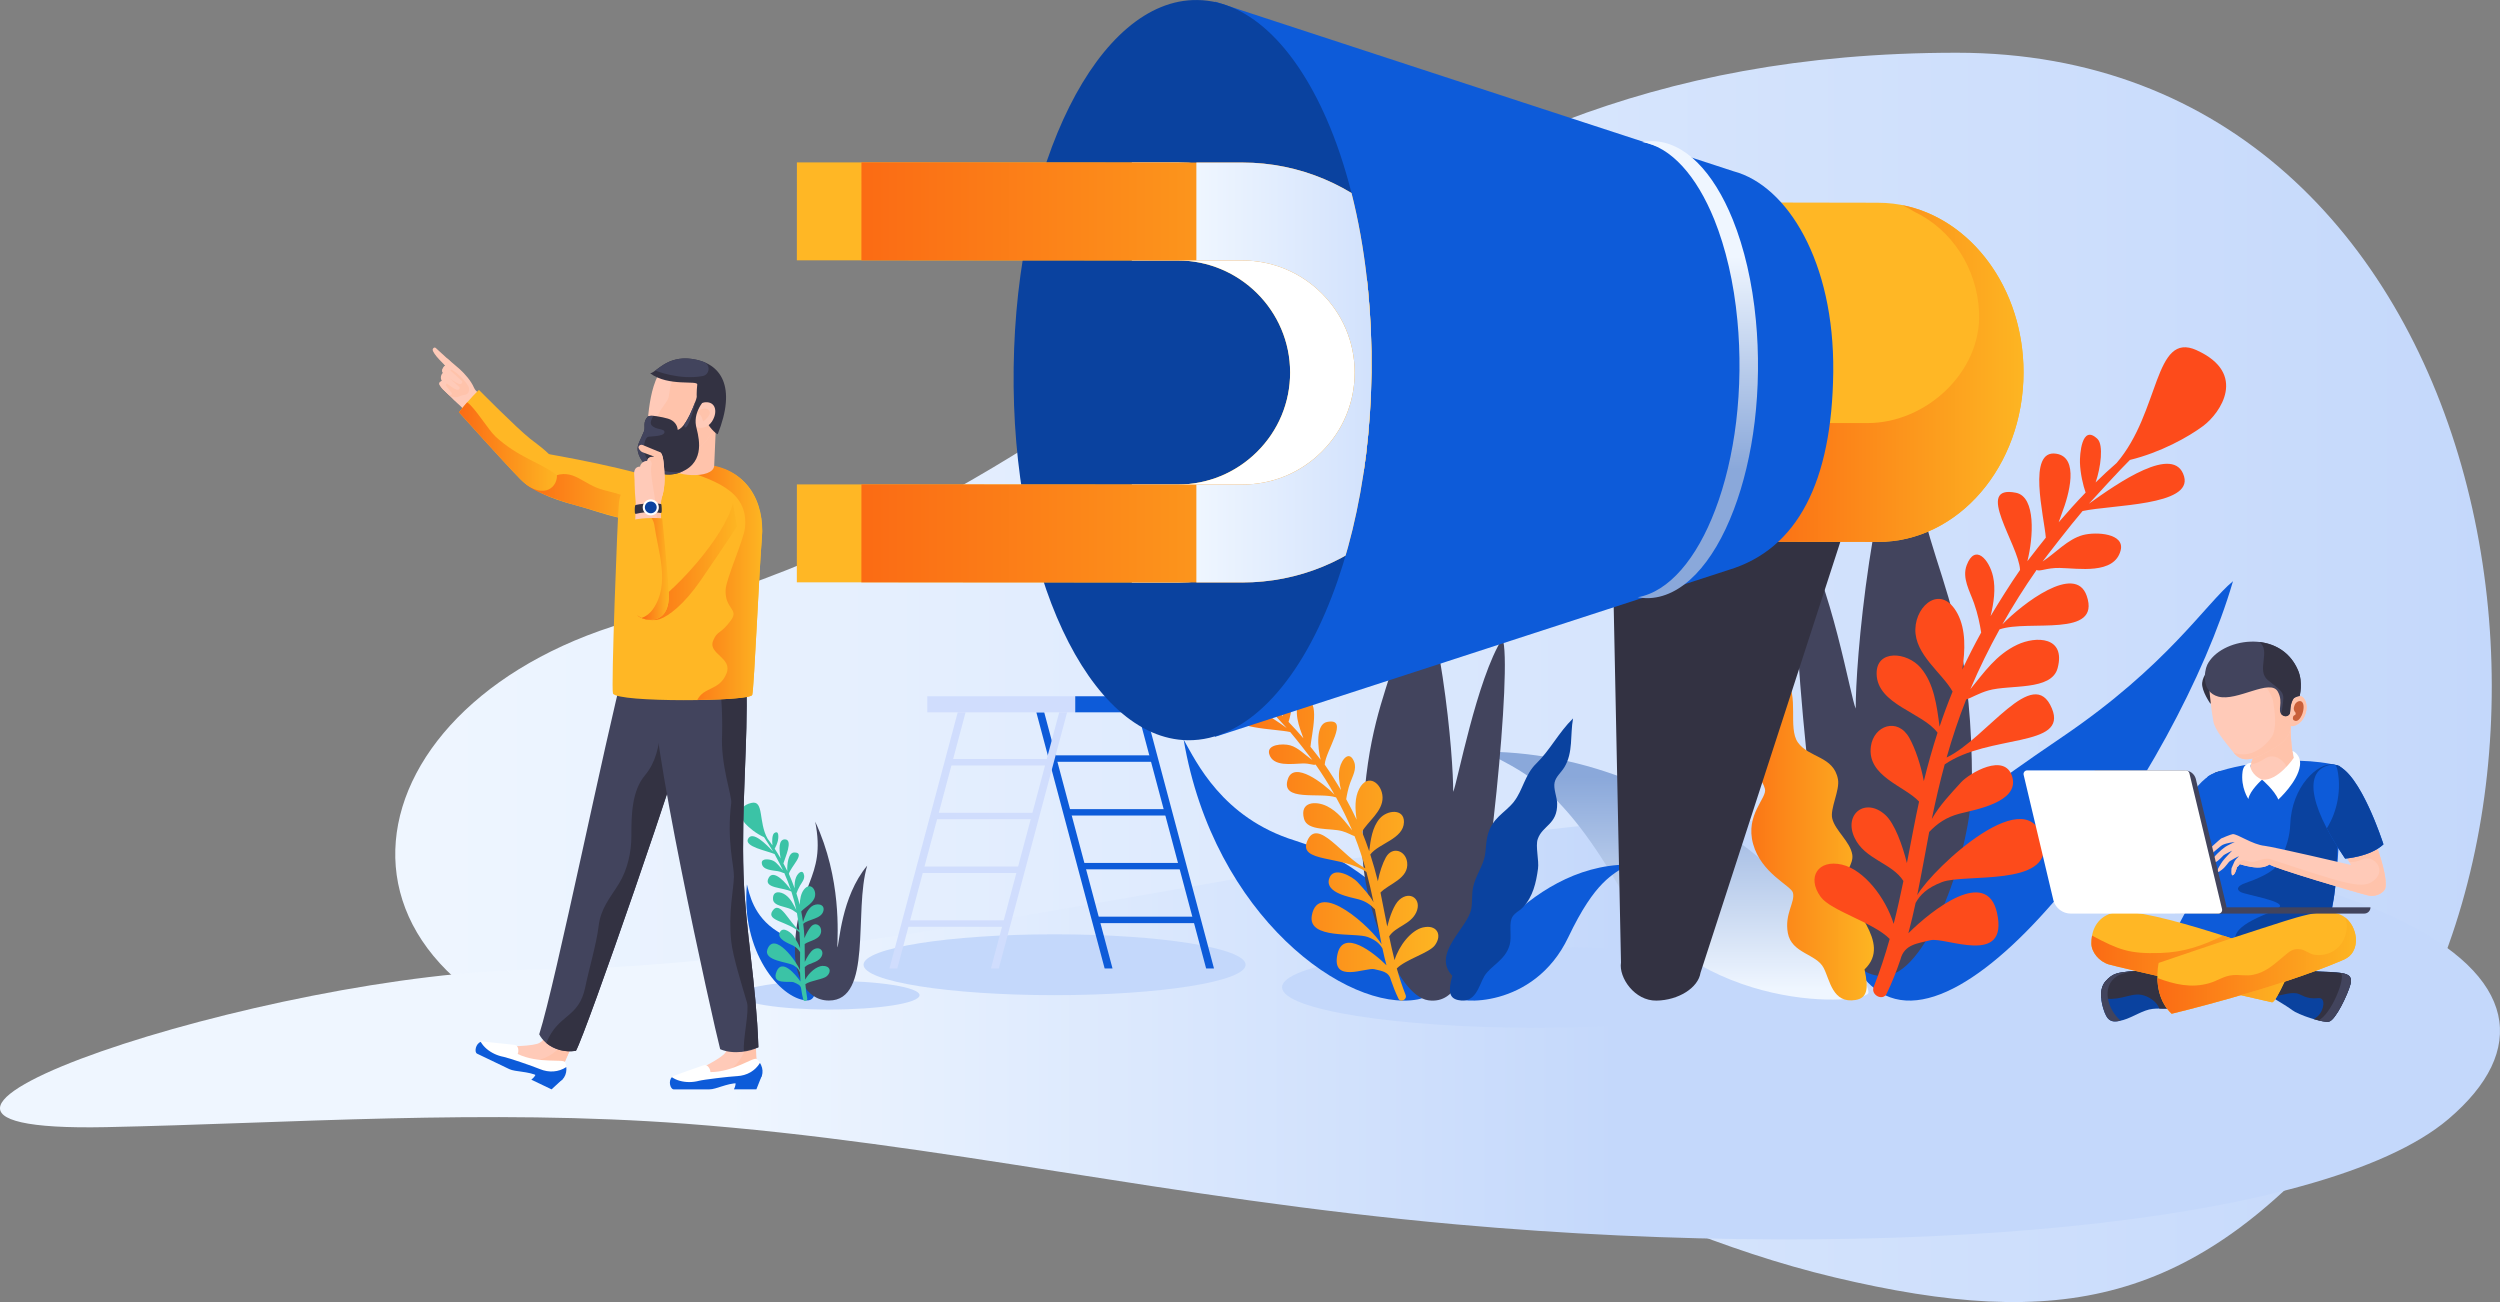 <?xml version="1.0" encoding="utf-8"?>
<svg xmlns="http://www.w3.org/2000/svg" id="Layer_1" viewBox="0 0 1920 1000">
  <rect x="0" y="0" width="1920" height="1000" fill="#808080" stroke="none"/>
  <defs>
    <style>.cls-1{fill:url(#linear-gradient-12);}.cls-1,.cls-2,.cls-3,.cls-4,.cls-5,.cls-6,.cls-7,.cls-8,.cls-9,.cls-10,.cls-11,.cls-12,.cls-13,.cls-14,.cls-15,.cls-16,.cls-17,.cls-18,.cls-19,.cls-20,.cls-21,.cls-22,.cls-23,.cls-24,.cls-25,.cls-26,.cls-27,.cls-28,.cls-29,.cls-30,.cls-31,.cls-32,.cls-33,.cls-34,.cls-35,.cls-36,.cls-37,.cls-38{stroke-width:0px;}.cls-2,.cls-4,.cls-7,.cls-18,.cls-24,.cls-25,.cls-27,.cls-30,.cls-32,.cls-33,.cls-36{fill-rule:evenodd;}.cls-2,.cls-10{fill:#ffcab8;}.cls-3{fill:url(#linear-gradient);}.cls-4{fill:url(#linear-gradient-16);}.cls-5,.cls-36{fill:#ffb725;}.cls-6{fill:url(#linear-gradient-6);}.cls-7,.cls-29{fill:#ffc3ab;}.cls-8,.cls-33{fill:#333242;}.cls-9,.cls-18{fill:#42445d;}.cls-11{fill:url(#linear-gradient-11);}.cls-12{fill:url(#linear-gradient-5);}.cls-13{fill:#3bc3a6;}.cls-14{fill:none;}.cls-15,.cls-32{fill:#0a429f;}.cls-16,.cls-27{fill:#0d5bd9;}.cls-17{fill:url(#linear-gradient-13);}.cls-19,.cls-24{fill:#fff;}.cls-20{fill:url(#linear-gradient-14);}.cls-21{fill:url(#linear-gradient-2);}.cls-22{fill:#c4d8fb;}.cls-23{fill:#fd4b1b;}.cls-25{fill:#c95f39;}.cls-26{fill:url(#linear-gradient-7);}.cls-28{fill:url(#linear-gradient-3);}.cls-30{fill:url(#linear-gradient-15);}.cls-39{clip-path:url(#clippath);}.cls-31{fill:url(#linear-gradient-9);}.cls-34{fill:url(#linear-gradient-8);}.cls-35{fill:#d0ddfd;}.cls-37{fill:url(#linear-gradient-10);}.cls-38{fill:url(#linear-gradient-4);}</style>
    <linearGradient gradientTransform="translate(0 982) scale(1 -1)" gradientUnits="userSpaceOnUse" id="linear-gradient" x1="303.55" x2="1913.67" y1="461.75" y2="461.75">
      <stop offset="0" stop-color="#eff6ff"/>
      <stop offset="1" stop-color="#c4d8fb"/>
    </linearGradient>
    <linearGradient gradientTransform="translate(0 982) scale(1 -1)" gradientUnits="userSpaceOnUse" id="linear-gradient-2" x1="558.01" x2="1243.18" y1="191.08" y2="191.08">
      <stop offset="0" stop-color="#eff6ff"/>
      <stop offset="1" stop-color="#c4d8fb"/>
    </linearGradient>
    <linearGradient gradientTransform="translate(0 982) scale(1 -1)" gradientUnits="userSpaceOnUse" id="linear-gradient-3" x1="1287.83" x2="1287.83" y1="222.64" y2="385.38">
      <stop offset="0" stop-color="#eff6ff"/>
      <stop offset="1" stop-color="#8aa8da"/>
    </linearGradient>
    <linearGradient gradientTransform="translate(0 982) scale(1 -1)" gradientUnits="userSpaceOnUse" id="linear-gradient-4" x1="1327.32" x2="1439.17" y1="355.14" y2="355.14">
      <stop offset="0" stop-color="#fb6b14"/>
      <stop offset="1" stop-color="#fdb522"/>
    </linearGradient>
    <linearGradient gradientTransform="translate(0 982) scale(1 -1)" gradientUnits="userSpaceOnUse" id="linear-gradient-5" x1="929.94" x2="1104.66" y1="351.39" y2="351.39">
      <stop offset="0" stop-color="#fb6b14"/>
      <stop offset="1" stop-color="#fdb522"/>
    </linearGradient>
    <linearGradient gradientTransform="translate(0 982) scale(1 -1)" gradientUnits="userSpaceOnUse" id="linear-gradient-6" x1="1343.37" x2="1554.08" y1="695.16" y2="695.16">
      <stop offset="0" stop-color="#fb6b14"/>
      <stop offset="1" stop-color="#fdb522"/>
    </linearGradient>
    <linearGradient gradientTransform="translate(0 982) scale(1 -1)" gradientUnits="userSpaceOnUse" id="linear-gradient-7" x1="1303.98" x2="1303.98" y1="785.02" y2="621.77">
      <stop offset="0" stop-color="#eff6ff"/>
      <stop offset="1" stop-color="#8aa8da"/>
    </linearGradient>
    <clipPath id="clippath">
      <path class="cls-14" d="m458.97,517.56s424.35,50.53,453.23,50.95c44.48.53,84.63-42.66,110.57-110.18,12.3-31.78,21.42-69,26.41-109.51,2.45-20.23,3.9-41.22,4.13-62.95.23-21.58-.62-42.51-2.61-62.72-4.49-47.38-14.79-90.33-29.27-125.63C996.99,38.19,960.65.45,919.53,0c-24.88-.35-444.92,36.63-444.92,36.63l-15.66,480.92h.01Z"/>
    </clipPath>
    <linearGradient gradientTransform="translate(0 982) scale(1 -1)" gradientUnits="userSpaceOnUse" id="linear-gradient-8" x1="661.55" x2="1115.91" y1="695.97" y2="695.97">
      <stop offset="0" stop-color="#fb6b14"/>
      <stop offset="1" stop-color="#fdb522"/>
    </linearGradient>
    <linearGradient gradientTransform="translate(0 982) scale(1 -1)" gradientUnits="userSpaceOnUse" id="linear-gradient-9" x1="918.81" x2="1115.94" y1="695.92" y2="695.92">
      <stop offset="0" stop-color="#eff6ff"/>
      <stop offset="1" stop-color="#c4d8fb"/>
    </linearGradient>
    <linearGradient gradientTransform="translate(0 982) scale(1 -1)" gradientUnits="userSpaceOnUse" id="linear-gradient-10" x1="402.85" x2="497.71" y1="600.68" y2="600.68">
      <stop offset="0" stop-color="#fb6b14"/>
      <stop offset="1" stop-color="#fdb522"/>
    </linearGradient>
    <linearGradient gradientTransform="translate(0 982) scale(1 -1)" gradientUnits="userSpaceOnUse" id="linear-gradient-11" x1="352.47" x2="427.76" y1="639.03" y2="639.03">
      <stop offset="0" stop-color="#fb6b14"/>
      <stop offset="1" stop-color="#fdb522"/>
    </linearGradient>
    <linearGradient gradientTransform="translate(0 982) scale(1 -1)" gradientUnits="userSpaceOnUse" id="linear-gradient-12" x1="489.63" x2="565.98" y1="550.61" y2="550.61">
      <stop offset="0" stop-color="#fb6b14"/>
      <stop offset="1" stop-color="#fdb522"/>
    </linearGradient>
    <linearGradient gradientTransform="translate(0 982) scale(1 -1)" gradientUnits="userSpaceOnUse" id="linear-gradient-13" x1="519.85" x2="585.34" y1="534.86" y2="534.86">
      <stop offset="0" stop-color="#fb6b14"/>
      <stop offset="1" stop-color="#fdb522"/>
    </linearGradient>
    <linearGradient gradientTransform="translate(0 982) scale(1 -1)" gradientUnits="userSpaceOnUse" id="linear-gradient-14" x1="492.81" x2="513.63" y1="545.05" y2="545.05">
      <stop offset="0" stop-color="#fb6b14"/>
      <stop offset="1" stop-color="#fdb522"/>
    </linearGradient>
    <linearGradient gradientTransform="translate(0 982) scale(1 -1)" gradientUnits="userSpaceOnUse" id="linear-gradient-15" x1="1606.18" x2="1761.83" y1="237.82" y2="237.82">
      <stop offset="0" stop-color="#fb6b14"/>
      <stop offset="1" stop-color="#fdb522"/>
    </linearGradient>
    <linearGradient gradientTransform="translate(0 982) scale(1 -1)" gradientUnits="userSpaceOnUse" id="linear-gradient-16" x1="1656.88" x2="1809.35" y1="240.38" y2="240.38">
      <stop offset="0" stop-color="#fb6b14"/>
      <stop offset="1" stop-color="#fdb522"/>
    </linearGradient>
  </defs>
  <path class="cls-3" d="m1502.82,40.5c-480.11,0-583.38,320.83-1011.58,434.5-227.55,60.4-270.2,282.53-4.83,338.45,138.9,29.28,298.87-23.93,441.76-1.81,173.44,26.85,307.46,128.19,480.95,169.42,173.47,41.22,275.3,20.66,392.94-116.83,216.59-253.12,118.57-823.73-299.23-823.73h0Z"/>
  <path class="cls-21" d="m1289.45,629.93c-185.19,0-609.61,113.26-877.07,114.74-204.58,1.13-577.74,126.09-330.78,120.97,138.67-2.86,291.86-14.14,444.62-2.65,196.5,14.79,370.1,57.45,592.41,77.36,333.77,29.89,665.04,1.28,761.73-80.89,123.51-104.98-33.09-229.54-590.91-229.54Z"/>
  <path class="cls-22" d="m809.92,717.55c-81.02,0-146.72,10.47-146.72,23.37s65.68,23.37,146.72,23.37,146.72-10.47,146.72-23.37-65.7-23.37-146.72-23.37Z"/>
  <ellipse class="cls-22" cx="637" cy="764.3" rx="69.21" ry="11.02"/>
  <polygon class="cls-16" points="795.91 547.06 848.37 743.8 854.42 743.8 801.96 547.06 795.91 547.06"/>
  <polygon class="cls-16" points="873.86 547.06 926.31 743.8 932.35 743.8 879.91 547.06 873.86 547.06"/>
  <polygon class="cls-16" points="808.42 580.1 809.19 585.04 886.4 585.04 885.6 580.1 808.42 580.1"/>
  <polygon class="cls-16" points="819.38 621.41 820.16 626.35 897.35 626.35 896.57 621.41 819.38 621.41"/>
  <polygon class="cls-16" points="830.35 662.72 831.13 667.66 908.33 667.66 907.55 662.72 830.35 662.72"/>
  <polygon class="cls-16" points="841.33 704.01 842.11 708.97 919.3 708.97 918.52 704.01 841.33 704.01"/>
  <polygon class="cls-35" points="683.09 743.8 689.13 743.8 741.58 547.06 735.53 547.06 683.09 743.8"/>
  <polygon class="cls-35" points="761.02 743.8 767.07 743.8 819.53 547.06 813.48 547.06 761.02 743.8"/>
  <polygon class="cls-35" points="695.22 711.77 772.42 711.77 773.2 706.83 696 706.83 695.22 711.77"/>
  <polygon class="cls-35" points="706.2 670.46 783.39 670.46 784.17 665.52 706.98 665.52 706.2 670.46"/>
  <polygon class="cls-35" points="717.17 629.17 794.37 629.17 795.15 624.21 717.95 624.21 717.17 629.17"/>
  <polygon class="cls-35" points="728.15 587.86 805.34 587.86 806.12 582.92 728.93 582.92 728.15 587.86"/>
  <rect class="cls-16" height="12.33" width="71.66" x="825.7" y="534.73"/>
  <rect class="cls-35" height="12.33" width="113.54" x="712.16" y="534.73"/>
  <path class="cls-22" d="m1179.8,727.13c-107.79,0-195.16,13.92-195.16,31.1s87.37,31.1,195.16,31.1,195.16-13.92,195.16-31.1-87.37-31.1-195.16-31.1Z"/>
  <path class="cls-16" d="m1584.09,565.79c-111.14,75.46-198.3,144.36-146.99,191.24,71.55,65.37,235.35-164.35,277.84-310.68-21.14,17.53-50.35,64.79-130.84,119.44h-.01Z"/>
  <path class="cls-9" d="m1475.97,277.13c-39.9,88.43-51.09,234.95-50.76,267.05-3.8-7.29-18.83-97.71-44.14-137.36-10.43,23.24,11.21,261.92,26.95,295.86,5.79,12.51,12.22,50.72,41.69,46.5,31.08-4.44,64.88-95.16,64.79-149.6-.27-179.9-60.55-169.62-38.54-322.46h0Z"/>
  <path class="cls-28" d="m1140.69,577.26c25.48,14.5,55.25,22.24,101.5,101.59,59.39,101.88,193.12,92.95,192.78,83.34-.87-25.15-118.71-183.8-294.29-184.93h.02Z"/>
  <path class="cls-38" d="m1416.9,677.55c-.77-6.82,6.77-13.95,5.67-21.05-1.56-10.18-13.11-18.45-15.4-27.86-1.85-7.58,5.91-21.64,4.4-30.07-3.26-18.06-22.37-16.38-30.81-28.4-7.85-11.16,1.2-36.5-9.23-47.81-12.93-14.02-38.46-14.35-44.21-36.93,2.06,16.2-2.18,33.58,5.94,48.51,2.93,5.39,7.73,9.5,8.69,15.26,1.02,6.22-3.17,14.31-3.63,20.59-1.52,20.72,13.27,22.29,17.13,35.98,2.01,7.12-15.37,19.64-9.05,42.44,6.28,22.66,29.12,31.93,30.57,37.38,1.92,7.29-6.62,16.16-3.9,30.99,2.88,15.69,21.86,15.86,27.5,26.78,4.89,9.46,6.79,27.63,24.53,24.62,8.3-1.4,10.43-7.54,6.85-23.46,21.95-20.8-12.9-47.81-15.04-66.96h0Z"/>
  <path class="cls-23" d="m1687.07,268.97c-33.04-14.98-27.92,47.54-61.52,86.62-5.51,4.79-10.88,9.77-16.11,14.92,3.96-11.55,6.17-28.76,1.47-33.34-12.3-12.03-13.71,12.51-13.51,18.28.29,8.18,2.37,17.18,4.35,22.85-7.18,7.44-14.07,15.1-20.7,22.83,1.02-2.77,1.86-5.36,2.54-7.11,5.36-13.85,13.53-42.77-4.4-45.57-22.61-3.54-9.25,48.43-8,64.46-.69.84-10.21,12.82-14.16,18.07,4.55-17.95,6.73-49.38-8.74-52.53-32.64-6.61,2.18,39.86,3.11,59.26-6.85,9.76-16.51,25.16-22.62,35.44,2.48-10.29,3.98-20.96,1.88-30.38-2.91-13.04-13.87-25.62-20.25-8.67-3.71,9.83,2.31,19.7,5.64,29.13,2.93,8.28,4.5,16.28,5.49,22.56-5.16,9.31-10,18.79-14.5,28.46,2.28-14.86,2.79-30.74-3.59-42.83-12.15-23.03-31.99-7.32-32.46,11.76-.5,19.61,20.61,33.61,28.6,47.95-3.65,8.89-6.97,17.86-10.01,26.94-2.06-15.84-4.2-33.13-14.5-45.21-10.48-12.3-34.27-14.4-33.84,4.79.53,23.52,35.22,29.46,46.79,45.06-3.96,12.23-7.45,24.64-10.54,37.2-2.24-12.32-6.58-25.06-11.09-33.16-8.96-16.08-27.4-9.58-29.57,6.52-3.11,22.98,25.87,30.27,37.02,42.35-1.49,6.78-2.88,13.6-4.19,20.45-1.52,7.92-3.65,18.87-5.16,26.76-3.36-13.55-9.35-30.48-16.68-37.06-15.22-13.64-31.95-.59-23.64,17.38,7.88,17.08,28.82,19.47,37.64,33.45-2.27,11.07-4.71,22.06-7.48,32.95-6.26-20.26-22.92-41.63-39.68-45.51-18.44-4.29-27.28,9.73-16.42,24.71,7.79,10.78,40.59,19.64,53.04,32.35-3.48,12.47-7.49,24.77-12.3,36.88-2.46,6.2,7.09,11.16,10,5.11,4.07-8.46,7.52-17.21,10.55-26.16,2.94-11.81,13.27-12.3,23-14.82,11.14-2.88,60.43,20.66,51.16-21.08-7.84-35.31-49.89-2.38-68.07,15.71,2.06-7.7,3.89-15.48,5.57-23.31,3.45-6.11,8.53-11.49,20.28-15.99,17.35-6.64,83.65,3.69,77.95-29.67-8.89-52.02-84.54,18.42-96.98,39.65,2.78-13.55,8.68-45.87,9.19-48.48,6.1-6.43,13.03-11.35,23.31-14.05,10.88-2.85,45.91-8.54,40.55-27.98-5.43-19.71-33.25-2.83-39.33,3.84-8.09,8.9-16.57,17.73-22.53,28.24,2.9-14.13,6.13-28.12,9.89-41.91,33.84-23.4,94.91-12.68,82.33-43-14.28-34.4-50.04,22.91-80.84,37.69,4.28-15.1,9.2-29.97,15.01-44.56,3.86-1.19,9.77-4.88,17.13-6.96,16.51-4.67,48.43.5,53.11-17.14,6.43-24.2-16.44-24.88-31.11-17.92-16.15,7.67-25.31,21.16-35.88,34.07.08-.18.15-.38.23-.56,6.61-15.54,14.05-30.65,22.16-45.34,22.29-7.67,78.19,6.87,66.94-25.75-8.72-25.32-49.53,6.16-64.78,21.9,8.11-14.38,16.87-28.31,26.3-41.82,2.46,1.54,7.58-1.7,17.77-1.51,14.19.27,41.86,5.3,46.75-13.42,3.44-13.13-18.66-14.55-28.93-11.85-11.59,3.06-21.26,13.98-30.99,20.32,1.98-2.76,22.13-28.85,30.7-38.76,22.74-4.89,84.46-4.02,77.96-26.57-7.31-25.41-51.18,5.27-73.05,20.93,2.91-3.28,25.73-28.15,31.44-33.6,23.57-5.75,44.8-17.56,56.24-26.08,13.3-9.91,34.29-40.36-4.92-58.15v-.02Z"/>
  <path class="cls-16" d="m994.46,645.54c-55.88-17.36-75.9-60.81-85.42-77.51,23.12,136.26,125.82,209.57,179.66,199.54,38.6-7.2-12.21-96.55-94.23-122.03h0Z"/>
  <path class="cls-9" d="m1116.03,608.05c.26-25.07-8.48-139.56-39.66-208.65,17.2,119.42-29.89,111.38-30.1,251.95-.06,42.53,26.35,113.4,50.62,116.88,23.01,3.3,28.04-26.55,32.58-36.32,12.3-26.52,32.53-223.41,24.38-241.57-19.77,30.99-34.84,112.04-37.8,117.74h-.01Z"/>
  <path class="cls-16" d="m1117.98,765.46c-.15,5.27,59.86,10.18,86.5-45.72,20.76-43.54,34.11-47.78,45.55-55.75-78.79.62-131.65,87.68-132.05,101.47Z"/>
  <path class="cls-15" d="m1162.79,615.61c-7.1,9.01-17.07,12.41-20.39,26.35-1.55,6.51-.96,12.3-2.73,18.13-2.21,7.24-6.67,13.48-8.32,21.34-1.16,5.5-.48,11.11-1.38,16.4-2.49,14.83-30.82,34.44-14.59,51.59-3.5,12.26-2.09,17.14,4.32,18.6,13.71,3.09,15.97-11.01,20.19-18.18,4.86-8.28,16.14-12.11,19.52-24.13,1.74-6.2-.45-14.35,1.37-19.94,1.37-4.2,5.84-5.77,8.84-8.96,7.73-8.18,10.1-18.91,11.57-29.67.87-6.34-2.09-17.27-.21-22.73,3.6-10.53,15.21-11.11,14.91-27.33-.09-4.92-3.02-11.42-1.95-16.2.99-4.46,4.91-7.45,7.43-11.54,6.98-11.31,4.41-25.04,6.73-37.59-10.93,10.62-17.67,24.38-28.36,34.76-8.62,8.37-10.36,20.69-16.98,29.08h.03Z"/>
  <path class="cls-12" d="m1092.94,712.24c-9.26,2.15-18.47,13.96-21.92,25.15-1.53-6.02-2.88-12.09-4.13-18.21,4.86-7.71,16.44-9.04,20.79-18.48,4.58-9.92-4.65-17.14-13.06-9.59-4.05,3.63-7.36,12.98-9.22,20.47l-5.18-26.08c6.16-6.67,22.17-10.69,20.46-23.4-1.2-8.89-11.39-12.48-16.35-3.6-2.49,4.47-4.89,11.52-6.13,18.31-1.71-6.93-3.63-13.79-5.82-20.54,6.4-8.61,25.57-11.9,25.85-24.89.24-10.6-12.91-9.44-18.69-2.65-5.69,6.67-6.88,16.22-8,24.98-1.68-5.01-3.53-9.98-5.54-14.89,4.41-7.92,16.08-15.66,15.81-26.49-.27-10.54-11.23-19.22-17.94-6.49-3.53,6.69-3.24,15.45-1.98,23.66-2.48-5.33-5.15-10.57-8-15.72.56-3.46,1.41-7.89,3.03-12.47,1.85-5.2,5.16-10.65,3.12-16.08-3.53-9.35-9.58-2.41-11.18,4.79-1.16,5.21-.35,11.1,1.04,16.78-3.38-5.66-8.72-14.19-12.51-19.58.51-10.72,19.74-36.4,1.71-32.74-8.54,1.73-7.36,19.1-4.83,29.02-2.18-2.91-7.43-9.52-7.82-9.98.69-8.86,8.08-37.57-4.41-35.62-9.91,1.55-5.39,17.51-2.43,25.18.38.98.84,2.41,1.4,3.93-3.65-4.26-7.46-8.49-11.44-12.6,1.1-3.13,2.25-8.1,2.4-12.62.11-3.19-.68-16.75-7.48-10.11-2.58,2.53-1.37,12.05.83,18.43-2.88-2.85-5.85-5.6-8.9-8.25-18.57-21.6-15.73-56.13-33.99-47.84-21.66,9.82-10.07,26.64-2.72,32.12,6.32,4.71,18.05,11.23,31.08,14.41,3.15,3.01,15.76,16.76,17.37,18.55-12.09-8.66-36.32-25.59-40.35-11.57-3.59,12.45,30.52,11.97,43.07,14.68,4.73,5.47,15.87,19.89,16.96,21.4-5.37-3.49-10.72-9.53-17.13-11.22-5.67-1.49-17.88-.71-15.99,6.55,2.7,10.33,17.99,7.56,25.84,7.41,5.63-.11,8.45,1.67,9.82.83,5.21,7.45,10.06,15.17,14.53,23.1-8.42-8.69-30.97-26.08-35.78-12.09-6.22,18.03,24.67,9.98,36.98,14.23,4.49,8.12,8.6,16.48,12.24,25.04.05.11.09.2.14.3-5.84-7.12-10.9-14.58-19.82-18.81-8.09-3.84-20.73-3.46-17.19,9.91,2.58,9.73,20.22,6.88,29.35,9.47,4.05,1.14,7.33,3.18,9.46,3.84,3.21,8.06,5.93,16.28,8.29,24.62-17.02-8.18-36.78-39.83-44.66-20.83-6.95,16.75,26.8,10.83,45.49,23.75,2.07,7.62,3.86,15.35,5.46,23.16-3.29-5.81-7.97-10.69-12.45-15.6-3.36-3.69-18.72-13.01-21.72-2.12-2.96,10.74,16.38,13.88,22.4,15.47,5.67,1.48,9.5,4.2,12.88,7.76.29,1.45,3.54,19.31,5.07,26.79-6.88-11.75-48.66-50.65-53.58-21.91-3.15,18.42,33.48,12.73,43.06,16.4,6.5,2.48,9.31,5.45,11.21,8.82.93,4.32,1.94,8.63,3.08,12.88-10.06-9.97-33.28-28.18-37.61-8.66-5.12,23.06,22.11,10.06,28.27,11.64,5.37,1.39,11.08,1.67,12.7,8.19,1.68,4.94,3.59,9.77,5.84,14.46,1.61,3.34,6.88.6,5.52-2.82-2.64-6.7-4.86-13.49-6.79-20.39,6.88-7.02,25-11.91,29.3-17.86,5.99-8.28,1.11-16.02-9.07-13.66h-.05Z"/>
  <path class="cls-16" d="m597,715.31c-18.5-11.58-21.54-29.19-23.36-36.1-4.76,51.37,25.24,87.62,45.64,89.12,14.62,1.08,4.88-35.99-22.26-53.03h-.02Z"/>
  <path class="cls-9" d="m626.05,630.93c8.89,44.5-15.42,47.94-15.54,100.33-.03,15.84,7.43,37.15,26.12,37.15,33.84,0,18.84-68.75,29.38-103.6-20.1,23.94-21.41,60.68-22.94,62.8.14-9.35,3.44-52.72-17.04-96.68h.01Z"/>
  <path class="cls-13" d="m631.96,741.75c-4.91.2-10.72,5.29-13.57,10.62-.18-3.19-.29-6.4-.32-9.62,3.23-3.43,9.22-2.98,12.34-7.35,3.29-4.59-.69-9.14-5.67-6.13-2.4,1.46-5,5.87-6.67,9.49l-.08-13.72c3.77-2.77,12.28-3.27,12.66-9.86.26-4.62-4.55-7.42-7.93-3.4-1.7,2.02-3.6,5.36-4.89,8.69-.18-3.67-.48-7.35-.95-10.98,4.08-3.75,14.11-3.55,15.54-10.11,1.16-5.35-5.61-6.04-9.22-3.15-3.53,2.83-5.07,7.56-6.5,11.88-.36-2.7-.81-5.39-1.35-8.07,3.02-3.58,9.68-6.39,10.6-11.9.9-5.36-3.81-10.83-8.45-5.03-2.43,3.04-3.15,7.51-3.32,11.79-.74-2.94-1.58-5.86-2.52-8.73.62-1.7,1.49-3.86,2.76-6.02,1.44-2.45,3.66-4.91,3.15-7.86-.87-5.08-4.62-2.14-6.14,1.36-1.1,2.51-1.26,5.59-1.13,8.6-1.16-3.19-3.03-8.03-4.43-11.13,1.31-5.38,13.56-16.52,4.07-16.42-4.5.05-5.58,8.96-5.28,14.23-.83-1.69-2.84-5.54-2.99-5.81,1.22-4.41,7.76-18.25,1.23-18.48-5.16-.17-4.44,8.36-3.69,12.53.09.53.2,1.31.33,2.12-1.44-2.51-2.96-5.03-4.56-7.48.86-1.48,1.92-3.89,2.45-6.16.36-1.6,1.29-8.55-2.79-5.84-1.56,1.04-1.88,5.98-1.38,9.41-1.19-1.72-2.42-3.4-3.71-5.04-7.3-12.74-2.49-29.95-12.55-27.53-11.94,2.88-7.72,12.53-4.52,16.01,2.75,3,8.05,7.44,14.34,10.32,1.31,1.82,6.35,10.01,6.98,11.08-5.28-5.57-15.9-16.49-19.32-9.77-3.03,5.96,14.29,9.02,20.39,11.61,1.86,3.22,6.1,11.61,6.5,12.5-2.39-2.3-4.5-5.87-7.58-7.35-2.73-1.3-8.99-2.09-8.74,1.76.36,5.5,8.38,5.57,12.37,6.26,2.87.48,4.11,1.67,4.89,1.37,1.91,4.29,3.62,8.66,5.1,13.12-3.41-5.21-13.14-16.2-16.95-9.59-4.91,8.52,11.53,7.45,17.34,10.8,1.49,4.53,2.75,9.17,3.75,13.87,0,.06.03.11.03.17-2.27-4.17-4.1-8.45-8.21-11.46-3.72-2.74-10.16-3.76-9.68,3.36.36,5.2,9.58,5.45,13.95,7.64,1.95.98,3.41,2.33,4.41,2.86.84,4.4,1.41,8.82,1.8,13.27-7.82-5.78-14.74-23.73-20.6-14.88-5.16,7.82,12.52,8.07,20.73,16.45.3,4.07.45,8.16.51,12.26-1.1-3.27-3-6.19-4.79-9.11-1.34-2.2-8.21-8.42-10.81-3.18-2.55,5.15,6.95,8.63,9.83,10,2.73,1.31,4.4,3.06,5.76,5.18,0,.75-.09,10.12-.05,14.07-2.33-6.61-19.71-30.38-25.01-16.28-3.39,9.02,15.72,9.68,20.22,12.48,3.05,1.88,4.17,3.66,4.82,5.56.05,2.29.14,4.56.3,6.82-4.11-6.02-14.11-17.5-18.21-8.04-4.85,11.19,10.22,7.24,13.18,8.64,2.58,1.22,5.45,1.91,5.64,5.38.36,2.67.86,5.3,1.55,7.89.48,1.85,3.42.96,3.06-.9-.69-3.64-1.14-7.3-1.44-10.98,4.17-2.89,13.83-3.63,16.59-6.22,3.84-3.61,2.13-8.01-3.26-7.79l.06-.05Z"/>
  <path class="cls-8" d="m1244.91,739.27c-1.76,11.48,10.43,29.47,27.26,29.2,16.9-.26,32.07-9.85,33.82-21.37l110.6-340.89-178.43,3.16,6.76,329.9h-.02Z"/>
  <path class="cls-5" d="m1442.51,155.69l-98.57-.18-.57,260.49,98.74.2c61.75.12,111.89-58.13,111.98-130.09.09-71.91-49.86-130.3-111.56-130.4v-.02Z"/>
  <path class="cls-6" d="m1460.7,157.48c3.36,1.51,6.59,3.25,9.67,5.21,28.81,13.76,48.04,43.48,49.56,77.05,2.07,46.01-40.8,85.18-85.54,85.18h-90.83l-.2,91.08,98.74.2c61.75.12,111.89-58.13,111.98-130.09.08-64.68-40.32-118.38-93.35-128.61l-.03-.02Z"/>
  <path class="cls-16" d="m1331.3,131.52c-1.05-.27-299.05-97.74-398.29-130.3v564.72c99.71-32.44,394.64-128.26,394.92-128.35,52.41-15.99,79.07-67.36,80-151.88.93-84.51-35.19-143.19-76.64-154.2h0Z"/>
  <path class="cls-15" d="m1021.42,97.53C996.99,38.21,960.65.47,919.53.02c-75.92-1.05-139.14,125.45-141.04,282.47-2.12,156.89,57.78,284.88,133.7,286.01,44.48.53,84.63-42.66,110.57-110.18,12.3-31.78,21.42-69,26.41-109.51,2.45-20.23,3.9-41.22,4.13-62.95.23-21.58-.62-42.51-2.61-62.72-4.49-47.38-14.79-90.33-29.27-125.63v.02Z"/>
  <path class="cls-26" d="m1330.76,168.61c-14.83-36.63-36.92-59.94-61.88-60.22-2.6-.03-5.16.21-7.7.66,22.28,3.87,41.84,26.14,55.38,59.55,8.78,21.79,15.04,48.31,17.77,77.56,1.2,12.48,1.73,25.42,1.58,38.73-.14,13.4-1.02,26.37-2.51,38.85-3.02,25.01-8.57,48-16.03,67.62-14.26,37.72-35.61,63.09-59.56,67.32,2.18.41,4.38.68,6.62.71,27.02.32,51.4-26.34,67.15-68.02,7.46-19.62,13.02-42.6,16.03-67.62,1.49-12.48,2.37-25.45,2.51-38.85.14-13.33-.38-26.25-1.59-38.73-2.72-29.25-8.98-55.77-17.77-77.56h0Z"/>
  <g class="cls-39">
    <path class="cls-5" d="m904.46,124.82l-292.45-.11-.03,75.22,292.45.11c47.64,0,86.38,38.61,86.38,86.05,0,22.98-8.99,44.59-25.33,60.84-16.32,16.25-38.01,25.19-61.09,25.19h-.05l-292.34-.11-.03,75.22,292.34.11h.06c43.25,0,83.91-16.78,114.49-47.21,30.61-30.45,47.46-70.98,47.46-114.05,0-88.88-72.62-161.24-161.9-161.27h.03Z"/>
    <path class="cls-19" d="m904.46,124.82h-35.22v75.21h35.19c47.64.03,86.38,38.63,86.38,86.07,0,22.98-8.99,44.59-25.33,60.84-16.32,16.25-38.01,25.19-61.09,25.19h-35.16v75.21h35.1l.06.02c43.25,0,83.91-16.78,114.49-47.21,30.61-30.45,47.46-70.98,47.46-114.05,0-88.88-72.62-161.24-161.9-161.27h.01Z"/>
    <path class="cls-34" d="m954.03,124.82l-292.45-.11-.03,75.22,292.45.11c47.62,0,86.38,38.61,86.38,86.05,0,22.98-8.99,44.59-25.33,60.84-16.32,16.25-38.01,25.19-61.09,25.19h-.05l-292.34-.11-.03,75.22,292.34.11h.06c43.25,0,83.91-16.78,114.5-47.21,30.61-30.45,47.46-70.98,47.46-114.05,0-88.88-72.63-161.24-161.9-161.27h.01Z"/>
    <path class="cls-31" d="m954.03,124.82h-35.22v75.21h35.2c47.62.03,86.38,38.63,86.38,86.07,0,22.98-8.99,44.59-25.33,60.84-16.32,16.25-38.01,25.19-61.09,25.19h-35.16v75.21h35.1l.06.02c43.25,0,83.91-16.78,114.5-47.21,30.61-30.45,47.46-70.98,47.46-114.05,0-88.88-72.63-161.24-161.9-161.27h-.02Z"/>
  </g>
  <path class="cls-5" d="m509.46,370.47c-16.42-9.2-86.83-21.66-95.8-22.97-11.97-1.75-14.05,18.3-10.42,22.53,4.77,5.53,17.41,12.56,39.15,18.07,16.77,4.25,49.23,18.57,60.17,6.7,7.07-7.67,24.61-14.41,6.88-24.34h.01Z"/>
  <path class="cls-37" d="m463.92,376.42c-16.66-4.13-23.21-17.54-39.93-10.17-8.2,3.61-23.84,1.22-20.73,4.85,4.77,5.54,23.07,12.67,39.15,17,28.39,7.65,43.54,15.36,53.76,6.51,6.38-5.53-7.64-12.09-32.25-18.19h0Z"/>
  <path class="cls-2" d="m364.07,297.85c-2.28-5.38-7.04-10.74-11.08-14.41-2.39-2.17-6.79-5.72-9.01-7.67-1.83-1.6-4.32,2.55-2.07,4.97-1.52.5-3.14,4.11-1.76,5.65-1.64,1.23-2.09,4.46-.86,5.92-2.01,1.84-1.77,4.41.96,6.72,2.91,2.47,5.69,6.05,13.44,12.88,1.29,1.13,3.33,3.9,4.49,4.98,1.95-2.86,9.43-10.65,11.97-12.77-1.34-1.28-4.89-3.48-6.08-6.28v.02Z"/>
  <path class="cls-7" d="m346.01,284.3c-.11,4.14-2.9,12.21-6.26,14.23v.08c1.4,1.1,2.7,2.45,4.47,4.25,2.33,2.38,5.9,2.89,8.9,1.45,1.01-.48,2.34-.89,4.19-1.16,2.73-.41,3.77-3.98,2.37-6.54-3.26-6.01-13.62-14.64-13.68-12.3Z"/>
  <path class="cls-5" d="m406.91,336.74c-10.54-8.4-39.08-37.3-39.08-37.3,0,0-7.1,6.67-15.34,17.17,0,0,34.36,38.34,47.05,51.31,19.22,19.64,30.43-2.24,27.88-10.6-2.34-7.71-13.83-15.24-20.51-20.57h0Z"/>
  <path class="cls-11" d="m358.79,308.98c-1.95,2.23-4.08,4.77-6.32,7.61,0,0,34.36,38.34,47.05,51.31,15.72,16.05,28.39,8,28.24-2.92-12.58-9.76-29.41-13.46-46.99-29.5-5.78-5.27-15.94-22.48-21.99-26.49h.02Z"/>
  <path class="cls-10" d="m579.72,791.12c-.15-1.01-19.79-6.55-20.19.03-.35,5.63,1.13,14.32-3.8,18.78-5.66,5.12-26.66,15.98-36.27,17.38-.5,1.42,1.17,2.61,2.6,3.09,7.1,2.39,14.85,1.36,22.31.57,8.65-.89,17.34-1.39,26.03-1.48,3.87-.05,8.47-.39,10.42-3.72,1.47-2.47.8-5.59.45-8.43-1.05-8.7-.29-17.56-1.53-26.22h-.01Z"/>
  <path class="cls-29" d="m579.72,791.12c-.08-.5-4.74-2.05-9.58-2.76.32.6.65,1.2.92,1.85,7.76,18.73-8.89,33.27-24.83,40.6,8.03-.77,16.09-1.23,24.14-1.33,3.87-.05,8.47-.39,10.42-3.72,1.47-2.47.8-5.59.45-8.43-1.05-8.7-.29-17.56-1.53-26.22h.02Z"/>
  <path class="cls-19" d="m581.1,813.33c-2.42-1.79-17.82,10.04-35.49,10.04,0-2.33-2.24-6.29-5.15-5.29-7.76,2.68-21.44,7.56-22.97,8.19-4.95,2.06-3.02,10.36-.08,10.36h27.43c5.22,0,13.56-4.77,21.96-4.77,9.4,0,12.18-.32,13.33-.84,8.89-3.99,5.43-14.38.98-17.7h-.02Z"/>
  <path class="cls-16" d="m566.05,826.46c-6.26.33-25.91,2.7-29.23,3.6-4.71,1.25-9.92,1.33-14.65.03-2.31-.62-4.35-1.58-6.17-2.8-2.97,2.95-1.17,9.35,1.41,9.35h27.43c5.22,0,13.56-4.77,21.96-4.77,9.4,0,12.18-.32,13.33-.84,7.01-3.15,6.32-10.23,3.53-14.73-3.68,6.08-9.97,9.76-17.59,10.17h-.02Z"/>
  <path class="cls-16" d="m563.65,836.63h17.25l4.35-10.99-20.4,5.84c.44,2.06-1.19,5.15-1.19,5.15h-.02Z"/>
  <path class="cls-10" d="m424.14,786.4c-2.76,4.91-5.21,13.39-11.6,15.27-7.34,2.17-30.99,2.86-40.25-.02-1.07,1.07-.08,2.85.99,3.9,5.36,5.23,12.79,7.64,19.85,10.15,8.18,2.94,16.23,6.23,24.1,9.92,3.5,1.64,7.79,3.31,11,1.16,2.4-1.6,3.15-4.68,4.08-7.41,2.85-8.28,7.39-15.93,10.04-24.29.3-.96-14.97-14.44-18.21-8.69h0Z"/>
  <path class="cls-29" d="m434.92,788.47c.02.69.06,1.37.02,2.08-1.17,20.24-22.5,26.13-40.05,25.86,7.57,2.77,15.04,5.83,22.34,9.25,3.5,1.64,7.79,3.31,11,1.16,2.4-1.6,3.15-4.68,4.08-7.41,2.85-8.28,7.39-15.93,10.04-24.29.15-.47-3.38-3.89-7.43-6.63v-.02Z"/>
  <path class="cls-19" d="m397.57,809.45c1.02-2.11.74-6.64-2.33-6.99-8.17-.93-22.61-2.45-24.26-2.55-5.36-.27-7.24,8.04-4.59,9.31,2.19,1.04,16.6,7.95,24.71,11.85,4.7,2.24,14.29,1.54,21.87,5.17,8.47,4.05,11.09,4.97,12.37,5.01,9.74.24,11.17-10.6,8.59-15.53-1.4-2.67-20.43,1.37-36.36-6.26v-.02Z"/>
  <path class="cls-16" d="m414.65,821.06c-5.78-2.41-24.52-8.76-27.89-9.4-4.79-.89-9.52-3.09-13.21-6.29-1.8-1.55-3.23-3.31-4.34-5.2-3.96,1.37-5.13,7.94-2.81,9.05l24.71,11.85c4.7,2.24,14.29,1.54,21.87,5.17,8.47,4.05,11.09,4.97,12.37,5.01,7.69.2,10.15-6.48,9.59-11.75-5.98,3.9-13.23,4.49-20.28,1.57l-.02-.02Z"/>
  <path class="cls-16" d="m408.05,829.19l15.54,7.44,8.71-8.03-20.93-3.55c-.51,2.05-3.32,4.14-3.32,4.14h0Z"/>
  <path class="cls-9" d="m479.46,512.27c-14.23,53.1-52.51,241.77-65.34,282.08,4.91,9.49,16.95,14.59,28.22,12.64,7.87-14.19,80.21-222.51,94.08-274.07.51-1.93-41.9-19.07-56.99-20.66h.02Z"/>
  <path class="cls-8" d="m512.07,521.82c-6.8,24.28-.18,53.9-16.63,73.46-10.22,12.17-10.57,30.44-10.54,46.72.03,12.41-3,26.02-9.62,36.75-7.03,11.37-13.87,18.64-15.58,32.75-1.68,13.73-7.45,33.01-10.22,46.64-4.97,24.26-20.76,20.16-29.91,42.87,5.98,5.04,14.58,7.41,22.79,5.98,7.87-14.19,80.21-222.51,94.08-274.07.27-1.01-11.21-6.17-24.37-11.11v.02Z"/>
  <path class="cls-9" d="m573.26,527.02c-11.83-2.39-64.15-9.07-69.88,2.67-8.63,17.66,44.62,256.93,49.72,276.09,10.27,4.43,23.61,1.61,29.36-1.45-1.65-49.98-9.98-89.58-11.42-132.89-1.7-51.37,3.53-104.95,2.22-144.41v-.02Z"/>
  <path class="cls-8" d="m573.26,527.02c-3.86-.78-12.31-2.85-22.13-4.86,3.86,5.83,3.62,38.87,3.44,41.96-1.29,22.95,7.67,47.35,7.03,52.53-3.65,29.05,2.22,47.98,2.06,56.59-.18,9.7-4.47,27.65-2.06,49.91,1.28,11.78,8.59,34.79,12.07,46.75,1.95,6.7-3.3,28.94-2.33,37.3,4.11-.75,7.91-2,11.12-2.89-1.65-49.98-9.98-89.58-11.42-132.89-1.7-51.37,3.53-104.95,2.22-144.41h0Z"/>
  <path class="cls-5" d="m534.02,356.75c-16.48,0-56.01,1.48-58.73,29.76-1.11,11.54-6.08,142.52-4.52,146.09,3.12,7.11,105.64,6.22,106.94,1.04,1.52-6.01,5.19-93.87,7.45-120.88,2.07-24.98-9.25-56.02-51.15-56.02l.02.02Z"/>
  <path class="cls-5" d="m487.13,464.58c-2.3,11.84,14.19,12.79,19.49,10.96,6.92-2.38,18.84-11.37,31.51-29.82,22.35-32.54,27.85-41.49,27.85-41.49l-31.2-20.65s-45.35,69.15-47.65,80.98h0Z"/>
  <path class="cls-1" d="m489.63,472.77c4.49,3.96,13.36,4.02,16.99,2.77,6.92-2.38,18.84-11.37,31.51-29.82,22.35-32.54,27.85-41.49,27.85-41.49l-3.06-17.73c-6.04,24.64-44.35,69.52-73.29,86.25h0Z"/>
  <path class="cls-17" d="m534.02,356.75c-3.87.18-8.84,1.08-14.17,2.45,27.04,9.25,55.43,16.7,52.3,46.28-.95,8.99-14.4,38.79-14.86,47.38-.78,14.85,10.45,14.83,4.19,23.4-8.3,11.39-10.45,7.58-13.81,15.83-4.14,10.18,15.16,13,10.3,25.1-5.42,13.46-17.34,10.01-22.46,20.41,22.04-.27,41.63-1.69,42.19-3.95,1.52-6.01,5.19-93.87,7.45-120.88,2.07-24.98-11.3-57.9-51.15-56.02h.03Z"/>
  <path class="cls-29" d="m526.18,338.11c-.86,7.86-11.78,10.74-11.78,19.97,0,7.74,33.7,10.56,34.11-.57.42-11.14,1.38-31.97,1.38-31.97,0,0-22.85,4.71-23.7,12.57Z"/>
  <path class="cls-10" d="m544.74,288.29c-3.56-4.05-8.81-6.37-14.16-7.17-5.34-.81-10.81-.21-16.11.86-3.92.78-7.36,2.68-9.13,6.25-5.31,10.71-6.68,22.88-7.97,34.74-.63,5.78-1.22,11.84.98,17.21,3.54,8.67,14.17,15.69,23.1,12.8,20.3-6.58,28.76-26.44,28.7-28.43-.18-6.26.68-12.53.45-18.79s-1.71-12.79-5.87-17.48v.02Z"/>
  <path class="cls-10" d="m513.92,357.61s.15-.03.23-.03c-.08,0-.17.03-.23.03Z"/>
  <path class="cls-10" d="m515.67,357.35h.09-.02s-.05.02-.08.03v-.03Z"/>
  <path class="cls-29" d="m536,282.51c-4.64-.8-18.17,1.13-21.2,14.44-.18.81-1.13,7.39-1.25,8.01-.66,3.57-7.67,10.39-8.35,14.85-1.25,8.22,2.78,24.1,8.26,29.56,2.07,2.09,4.38,3.3,6.8,3.95.41-.09.81-.17,1.2-.3,20.28-6.58,28.76-26.44,28.69-28.42-.18-6.28.68-12.56.45-18.79-.24-6.28-1.74-12.77-5.88-17.5-2.34-2.65-5.24-5.15-8.74-5.77l.02-.03Z"/>
  <path class="cls-8" d="m531.36,275.65c-19.13-2.61-26.78,9.88-31.99,11.1,14.17,10.41,36.5,5.06,36.12,8.57-2.4,22.54,5.58,23.51,6.82,27.38,1.56,4.91,7.37,10.32,8.87,10.84,14.58-36.49,2.84-54.79-19.82-57.87v-.02Z"/>
  <path class="cls-9" d="m540.62,278.03c-2.81-1.13-5.91-1.93-9.25-2.38-14.91-2.03-22.83,5.09-28.09,8.92.27.2,18.53,7.5,36.24,4.26,5.61-1.02,6.4-8.64,1.1-10.8Z"/>
  <path class="cls-10" d="m538.81,309.55c-7.9,2.62-16.02,13.28-5.06,18.19,3.32,1.49,7.45,1.04,10.36-1.14,2.15-1.6,3.59-3.99,4.47-6.52,1.13-3.19,1.2-7.21-1.29-9.5-2.19-2.02-5.63-1.99-8.47-1.04l-.02.02Z"/>
  <path class="cls-29" d="m534.75,316.75s2.57,1.11,3.45,2.36c.95,1.3,1.79,4.59,1.79,4.59,0,0,7.91-5.63,4.23-8.87-3.66-3.25-9.49,1.91-9.49,1.91h.02Z"/>
  <path class="cls-8" d="m520.46,330.11c-.14-3.51-2.64-7.2-7.48-8.6-4.1-1.17-13.84-3.31-15.55-1.46-3.99,4.31-1.62,8.07-2.82,11.14-2.66,6.82-5.72,10.57-4.79,15.23,2.69,13.64,20.91,23.84,36.98,14.32,15.64-9.26,8.72-28.45,7.73-33.73-2.27-12.18,8.48-22,8.48-22l-5.33-7.45s-8.86,30.51-17.22,32.56h0Z"/>
  <path class="cls-9" d="m525.9,328.15c2.9,2.17,8.14-18.04,7.87-19.04-2.21,5.83-5.15,12.53-8.29,16.81.24.74-.17,1.79.44,2.23h-.01Z"/>
  <path class="cls-9" d="m494.64,346.53c-.75-3.84.74-9.91,2.85-10.99,1.02-.51,12.58-.08,12.82-3.57.23-3.13-6.52-1.49-9.88-5.39-1.41-1.63-.32-4.55,1.43-7.18-2.12-.15-3.81,0-4.44.66-3.99,4.31-1.62,8.07-2.82,11.14-2.66,6.82-5.72,10.56-4.79,15.23,2.58,13.09,19.43,22.94,34.99,15.35-13.83,3.3-27.88-3.66-30.16-15.23v-.02Z"/>
  <path class="cls-2" d="m507.7,348.12c-1.76-2.2-5.64-.86-5.66,2.97-1.67-.78-5,.53-5.04,2.92-2.34-.24-5.3,2.12-5.4,4.34-3.15-.05-4.98,2.35-4.52,6.43.51,4.38.02,9.59,1.16,21.43.18,1.97-.75,20.38-.65,22.18,3.93-.89,16.6-2.97,20.42-2.77-.11-2.12-1.11-19.85.11-23.15,2.33-6.34,2.57-14.61,2.06-20.89-.3-3.7-.57-11.1-2.46-13.48v.02Z"/>
  <path class="cls-7" d="m507.7,348.12c-1.76-2.2-5.64-.86-5.66,2.97-1.28-.6-3.44.09-4.44,1.48,2.28.5,3.27,2.76,2.75,4.71-1.46,5.45,2.03,19.53,3.03,28.93.72,6.76,1.53,13.04,1.22,19.56,1.41-.12,2.63-.18,3.42-.15-.11-2.12-1.11-19.85.11-23.15,2.33-6.34,2.57-14.61,2.06-20.89-.3-3.7-.57-11.1-2.46-13.48l-.02.02Z"/>
  <path class="cls-7" d="m506.51,347.14l-12.94-5.38c-1.22-.5-2.61.06-3.12,1.27-.51,1.2,1.47,3.66,2.69,4.16l11.53,4.32c1.22.51,2.61-.06,3.12-1.27.51-1.22-.06-2.61-1.28-3.12v.02Z"/>
  <path class="cls-33" d="m507.34,387.01c-8.51-1.27-16.9.33-18.98.78-.3.06-.54.29-.6.59-.41,1.99-.27,4.35-.17,5.6.05.47.5.75.95.63,8.78-2.15,16.32-1.1,18.71-.66.44.09.86-.2.9-.65.18-1.88-.03-4.47-.15-5.63-.03-.35-.32-.62-.66-.66Z"/>
  <path class="cls-2" d="m340.47,293.55c-.65-.77-1.79-.89-2.57-.26-.78.63-.89,1.78-.26,2.55,0,0,5.85,7.42,8.24,7.62.65.06,1.65-.86,1.02-1.64l-6.43-8.27h-.01Z"/>
  <path class="cls-2" d="m334.68,267.27c-1.01-.98-2.4.32-2.4,1.2-.02,3.33,9.64,12.27,9.64,12.27,1.01.98,2.61.95,3.59-.06s.95-2.61-.06-3.57l-10.76-9.85h0Z"/>
  <path class="cls-2" d="m343.78,282.69c-1.07-.9-2.66-.8-3.57.26s-.8,2.65.27,3.55c0,0,9.82,8.76,13.15,8.46.9-.09,2.06-1.58.99-2.5l-10.84-9.79v.02Z"/>
  <path class="cls-2" d="m342.8,288.2c-.96-.83-2.43-.72-3.26.24-.84.96-.72,2.41.24,3.24,0,0,8.96,8,11.98,7.71.81-.08,1.88-1.45.9-2.27l-9.88-8.93.02.02Z"/>
  <path class="cls-5" d="m487.36,399.07s-3,30.89-4.02,44.29c-.65,8.51.74,17.59,3.42,25.68,2.76,8.3,28.1,14.34,26.83-13.04-.84-18.09-5-57.78-5-57.78-13.33-1.14-21.23.86-21.23.86Z"/>
  <path class="cls-20" d="m508.59,398.21c-3.02-.26-5.75-.36-8.18-.35,1.08,1.57,1.83,3.34,2.12,5.32,2.93,20.83,12.39,45.33-.99,64.55-2.42,3.48-5.46,5.68-8.72,6.87,8.29,3.61,21.72,1.55,20.78-18.58-.84-18.09-5-57.78-5-57.78v-.02Z"/>
  <path class="cls-24" d="m499.5,383.53c-3.41.17-6.05,3.04-5.88,6.43.17,3.39,3.05,6.02,6.47,5.86,3.41-.15,6.05-3.04,5.88-6.43-.17-3.39-3.05-6.01-6.47-5.86Z"/>
  <path class="cls-32" d="m499.58,385.15c-2.51.12-4.44,2.23-4.32,4.74.12,2.48,2.25,4.41,4.76,4.31,2.51-.12,4.44-2.23,4.32-4.73-.12-2.5-2.25-4.41-4.76-4.31v-.02Z"/>
  <path class="cls-27" d="m1704,592.51c-19.5,5.3-29.8,34.61-38.78,51.91,0,0,6.04,12.47,28.39,14.05,0,0,23.03-36.58,23.16-45.84.15-9.26-8.86-21.17-12.78-20.1v-.02Z"/>
  <path class="cls-18" d="m1704,592.51c-1.13.3-2.22.71-3.3,1.16.63.99,1.04,2.21,1.01,3.76-.32,19.68-13.3,39.37-28.63,54.85,4.4,2.83,10.96,5.5,20.52,6.17,0,0,23.03-36.58,23.16-45.84.15-9.26-8.86-21.17-12.78-20.1h.01Z"/>
  <path class="cls-27" d="m1695.85,596.14c-6.05,4.08-.53,72.66-6.19,83.37-9.02,17-20.07,37.53-20.07,37.53,23.6,13.85,114.28,13.79,114.28,13.79,0,0,4.95-16.22,8.81-43.09,4.47-31.14,6.01-99,4.26-99.47-38.12-9.98-90.54.74-101.1,7.86h0Z"/>
  <path class="cls-2" d="m1759.47,547.63l-30.1,18.63c.59,1.31,2.24,12.86,0,18.4-1.89,4.74-3.75,11.96,6.89,14.23,9.91,2.12,28.28-6.94,25.84-15.09-4.26-14.23-2.63-36.17-2.63-36.17h0Z"/>
  <path class="cls-7" d="m1759.47,547.63l-30.1,18.63c.59,1.31,2.24,12.86,0,18.4-.3.75-.6,1.57-.84,2.42.12,0,5.24-.6,10.49-4.26,5.36-3.73,11.36-1.73,15.54,3.45,1.55,1.93,2.22,4.49,2.18,7.05,3.89-2.79,6.34-6.23,5.34-9.53-4.26-14.23-2.63-36.17-2.63-36.17l.02.02Z"/>
  <path class="cls-32" d="m1792.03,587.09c-11.74-1.7-32.1,16.82-33.13,46.2-.27,7.79-2.51,17.77-9.1,30.04-3.69,6.88-18.74,12.56-25.21,14.8-6.47,2.24-7.36,5.09-3.6,7.05,3.75,1.97,33.43,6.79,29.77,11.31-3.89,4.8-40.02,12.79-33.43,28.31,3.18,7.51,58.05,2.12,68.17-.09,3.33-6.1,3.71-20.83,5.9-30.09,4.52-19.13,3.05-60.13,5.79-81.97,1.53-14.67,7.66-23.7-5.18-25.59h.02Z"/>
  <path class="cls-32" d="m1670.51,746.36c-1.65.17-25.16-1.49-34.56-.39s-13.21,1.31-18.77,7.5-3.66,16.81-.74,24.32c2.91,7.51,6.94,7.62,14.23,5.57s15.28-7.83,22.65-8.55c7.37-.74,9.23.57,14.41-.93s6.19.21,5.64-3.54c-.54-3.76-2.9-23.96-2.9-23.96l.02-.02Z"/>
  <path class="cls-33" d="m1670.51,746.36c-1.65.17-25.16-1.49-34.56-.39s-13.21,1.31-18.77,7.5c-3.02,3.36-3.83,8.01-3.48,12.77,5.63,1.45,10.3,1.04,16.09-.2,4.8-1.04,9.92-2.94,14.91-1.99,5.28.99,11.72,5.11,13.69,10.5,3.59.03,5.61.39,9.35-.69,5.18-1.51,6.19.21,5.64-3.54-.54-3.76-2.9-23.96-2.9-23.96h.02Z"/>
  <path class="cls-18" d="m1625.83,749.73c3.15-2.08,9.32-3.33,14.49-4.07-1.65.06-3.14.15-4.37.3-9.4,1.1-13.21,1.31-18.77,7.5s-3.66,16.81-.74,24.32c2.64,6.79,6.17,7.53,12.24,6.08-9.83-8.21-15.34-25.93-2.87-34.14h.02Z"/>
  <path class="cls-32" d="m1796.72,747.04c-5.39-.86-23.34-.71-37.08-2.68,0,0-14.59,20.6-14.94,21.08s10.94,6.63,15.58,10.24c4.64,3.63,23.16,9.88,28.3,8.92,5.13-.95,14.61-21.25,16.53-28.55,1.92-7.3-2.99-8.15-8.39-9.01h0Z"/>
  <path class="cls-33" d="m1796.72,747.04c-5.39-.86-23.34-.71-37.08-2.68,0,0-12.75,18-14.7,20.74,6.37.11,12.45-3.24,18.96-2.2,3.27.51,7.12,4.79,16.59,3.66,5.76-.69,4.67,8.93-.32,13.75-1.04.99-2.13,1.76-3.26,2.38,4.91,1.45,9.49,2.33,11.66,1.93,5.13-.95,14.61-21.25,16.53-28.55,1.92-7.3-2.99-8.15-8.39-9.01v-.02Z"/>
  <path class="cls-36" d="m1624.4,700.64c-13.17,2.74-18.26,12.79-18.24,23.91,0,6.66,5.91,13.85,13.32,16.1s122.13,28.34,125.39,29.11c3.26.78,16.95-32.39,16.95-32.39-4.13-1.46-112.52-41.94-137.41-36.73Z"/>
  <path class="cls-30" d="m1659.14,731.9c-23.99.77-31.87-2.47-52.44-13.33-.36,1.93-.54,3.95-.53,5.99,0,6.66,5.91,13.85,13.32,16.1,7.4,2.24,122.13,28.34,125.39,29.11,3.26.78,16.95-32.39,16.95-32.39-1.52-.54-34.08-11.93-54.47-18.81-16.2,7.89-30.25,12.77-48.21,13.33h-.02Z"/>
  <path class="cls-33" d="m1697.11,513.81s-5.19,4.35-5.85,10.59c-.65,6.23,6.44,16.19,6.44,16.19,0,0,6.67-16.96,5.72-21.84-.2-.96-6.31-4.94-6.31-4.94h0Z"/>
  <path class="cls-24" d="m1728.17,588.44l.95-2.51s-5.85-.53-6.83,6.66c-1.64,12.15,4.46,21.05,4.46,21.05,1.01-6.46,10.51-14.88,10.51-14.88-8.42-3.6-9.08-10.32-9.08-10.32h0Z"/>
  <path class="cls-2" d="m1770.03,537.32c-3.12-5.6-8.51-.93-8.51-.93,0,0-1.16-14.28-11.38-23.61-10.22-9.32-20.52-5.39-38.88,0-18.35,5.39-14.8,11.17-14.8,11.17,0,0,.65,14.85,3.45,30.21,1.14,6.28,8.21,14.86,15.78,24.16,7.33,9.01,17.64,3.98,30.97-3.83,13.33-7.82,12.55-15.53,12.49-16.97,0,0,2.27,1.05,6.5-2,4.23-3.04,7.73-11.13,4.68-17.62-.09-.21-.2-.39-.3-.57h0Z"/>
  <path class="cls-7" d="m1770.03,537.32c-3.12-5.6-8.51-.93-8.51-.93,0,0-1.16-14.28-11.38-23.61-2.34-2.14-14.19,1.82-12.69,7.95,1.68,6.82,7.25,11.49,8.33,17.97,1.25,7.47,3.21,21.32-1.32,27.6-6.55,9.07-17.88,16.32-29.15,11.57.14.15.26.3.38.45,7.33,9.01,17.64,3.98,30.97-3.83,13.33-7.82,12.55-15.53,12.49-16.97,0,0,2.27,1.05,6.5-2,4.23-3.04,7.73-11.13,4.68-17.62-.09-.21-.2-.39-.3-.57Z"/>
  <path class="cls-18" d="m1695.11,510.72c-2.31,4.83-4.62,20.68,8.54,24.28,14.5,3.95,40.11-14.34,45.76-3.75,4.62,8.64-.92,14.38,3.24,17.8,2.18,1.79,4.95,1.14,6.01-1.22.38-.83-.14-7.24,2.82-11.43.18-.26,2.51-1.84,4.59-1.82,0,0,2.87-10.26-1.22-19.82-13.99-32.72-59.96-24.52-69.76-4.04h.02Z"/>
  <path class="cls-33" d="m1735.09,493.04c9.35,6.55-2.61,21.84,6.7,29.35,8.26,6.67,11.98,8.72,11.83,13.78-.11,3.31-1.37,11.22-1.59,12.21.2.23.41.45.66.66,2.18,1.79,4.95,1.14,6.01-1.22.38-.83-.14-7.24,2.82-11.43.18-.26,2.51-1.84,4.59-1.82,0,0,2.87-10.26-1.22-19.82-5.91-13.85-17.58-20.35-29.8-21.7v-.02Z"/>
  <path class="cls-36" d="m1799.26,703.37c-13.17-7.68-36.92,1.72-63.34,10.03-20.67,6.52-78.04,26.1-78.04,26.1,0,0-5.75,24.29,9.95,39.08,0,0,79.19-18.96,130.17-40.68,3.77-1.6,9.29-3.83,10.97-12.11,1.68-8.27-2.45-18.18-9.73-22.42h0Z"/>
  <path class="cls-4" d="m1801.06,704.66c1.89,4.64,1.92,10.21-.93,16.63-3.86,8.67-13.2,13.27-22.44,11.99-4.01-.56-6.85-3.48-10.51-4.16-6.37-1.16-9.1,1.88-13.93,5.9-7.3,6.05-13.15,11.63-22.79,13.61-5.39,1.1-10.39-.17-15.7.27-6.76.56-11.68,4.34-18.11,6.2-13.93,4.04-26.98.78-39.77-3.98.18,8.27,2.3,19.29,10.96,27.44,0,0,79.19-18.96,130.17-40.68,3.77-1.6,9.29-3.83,10.97-12.11,1.53-7.54-1.82-16.42-7.93-21.13h0Z"/>
  <path class="cls-25" d="m1762.23,541.67c-.6,1.79-.89,2.47-.29,4.05s1.02.8,1.14,2.3c.14,1.52-1.5.84-1.97,2.45s-.12,2.76,1.59,3.15c1.73.41,3.66-1.13,5.12-4.46,1.44-3.34,1.94-7.74.44-9.73-1.76-2.33-5.21-.26-6.04,2.21v.02Z"/>
  <path class="cls-18" d="m1797.66,747.2c4.29,3.42-7.52,32.33-17.16,36.44,3.47.83,6.46,1.25,8.08.95,5.13-.95,14.61-21.25,16.53-28.55,1.8-6.88-2.43-8.03-7.45-8.86v.02Z"/>
  <path class="cls-2" d="m1783.4,605.51c-2.31,16.34,22.14,58.76,22.14,58.76,0,0-60.14-14.07-66.15-14.65-9.71-.98-21-9.31-24.68-9.02-1.01.09-8.45,3.04-8.84,3.33-.41.3-12.64,10.3-11.56,12.57.38.78,3.06-.17,3.78-.6,2.16-1.31,6.95-6.11,9.01-7.08,3.32-1.55,9.19-2.2,9.19-2.2,0,0-5.7,2.7-7.43,3.87-3.05,2.08-8.44,7.33-10.61,10.26-.81,1.08-1.01,2.03-.47,2.26.77.36,2.16-.12,3.62-.77,2.51-1.11,5.67-4.85,6.38-5.45s6.53-3.52,6.53-3.52c0,0-6.2,6.48-7.33,8.1-1.38,1.97-5.13,7.58-3.75,8.24.72.33,1.88-.66,3.27-1.73,3.06-2.33,4.85-5.83,6.17-6.61,1.32-.8,5.75-3.43,6.95-3.69,0,0-2.81,2.41-3.56,4.05-.59,1.28-2.24,5.17-2.24,5.17,0,0-.78,5.84.98,5.39,1.91-.48,3.2-6.2,3.2-6.2,0,0,1.16-.72,2.18-2.33,0,0,7.09,2.45,13.45,2.59,6.37.15,9.38-2.38,9.38-2.38h.02c.51,2,69.15,22.47,75.99,23.9,6.98,1.48,12.42-3.19,12.94-5.65,2.66-12.15-12.6-49.18-22.61-74.94-9.19-23.66-25.3-6.14-25.94-1.66h-.02Z"/>
  <path class="cls-7" d="m1783.4,605.51c-2,14.05,15.79,47.35,20.82,56.43,2.72.26,6.05-.05,10.15-1.99,8.68-4.07,20.1,9.25,7.21,17.35-8.63,5.42-22.23.83-77.59-17.38-5.19-1.7-10.84,2.14-14.53,2.09-1.92-.03-6.2-2.38-8.6-.87-4.05,2.56-4.7,5.41-6.14,9.88-.14.41-.38.65-.66.8.18.26.39.44.71.35,1.91-.48,3.2-6.2,3.2-6.2,0,0,1.16-.72,2.18-2.33,0,0,7.09,2.45,13.45,2.59,6.37.15,9.38-2.38,9.38-2.38h.02c.51,2,69.15,22.47,75.99,23.9,6.98,1.48,12.42-3.19,12.94-5.65,2.66-12.15-12.6-49.18-22.61-74.94-9.19-23.66-25.3-6.14-25.94-1.66h.03Z"/>
  <path class="cls-27" d="m1789.65,587.44c-18,3.54-19.76,25.99,11.41,71.97,0,0,19.2-1.34,29.45-10.95,0,0-20.72-65.01-40.86-61.02h0Z"/>
  <path class="cls-32" d="m1793.52,587.5c.72.9,1.26,1.97,1.53,3.25,3.18,15.09.38,31.88-8.06,45.42,3.62,6.96,8.26,14.68,14.05,23.24,0,0,19.2-1.34,29.45-10.95,0,0-18.14-56.91-36.98-60.98v.02Z"/>
  <path class="cls-24" d="m1760.72,576.68l.93,5.29s-12.19,18.16-24.38,16.81c0,0,9.77,8.33,12.45,15.29,0,0,14.91-13.49,16.63-25.89,1.22-8.75-5.63-11.49-5.63-11.49Z"/>
  <path class="cls-9" d="m1698.51,696.84v.03c0,2.62,2.15,4.76,4.77,4.76h112.49c2.63,0,4.77-2.14,4.77-4.76v-.03h-122.04Z"/>
  <path class="cls-9" d="m1686.36,598.08c-1.07-3.84-4.62-6.48-8.63-6.39l-69.03-.03v108.78l95.32,1.19c5.84,0,6.19-4.49,5.79-6.04l-23.45-97.51h0Z"/>
  <path class="cls-19" d="m1681.41,593.7c-.35-1.2-1.44-2.05-2.7-2.05h-121.83c-1.85,0-3.2,1.76-2.7,3.54l22.85,96.34c1.67,5.96,7.12,10.11,13.33,10.11h113.45c1.85,0,3.2-1.76,2.7-3.54l-25.09-104.39h-.01Z"/>
</svg>